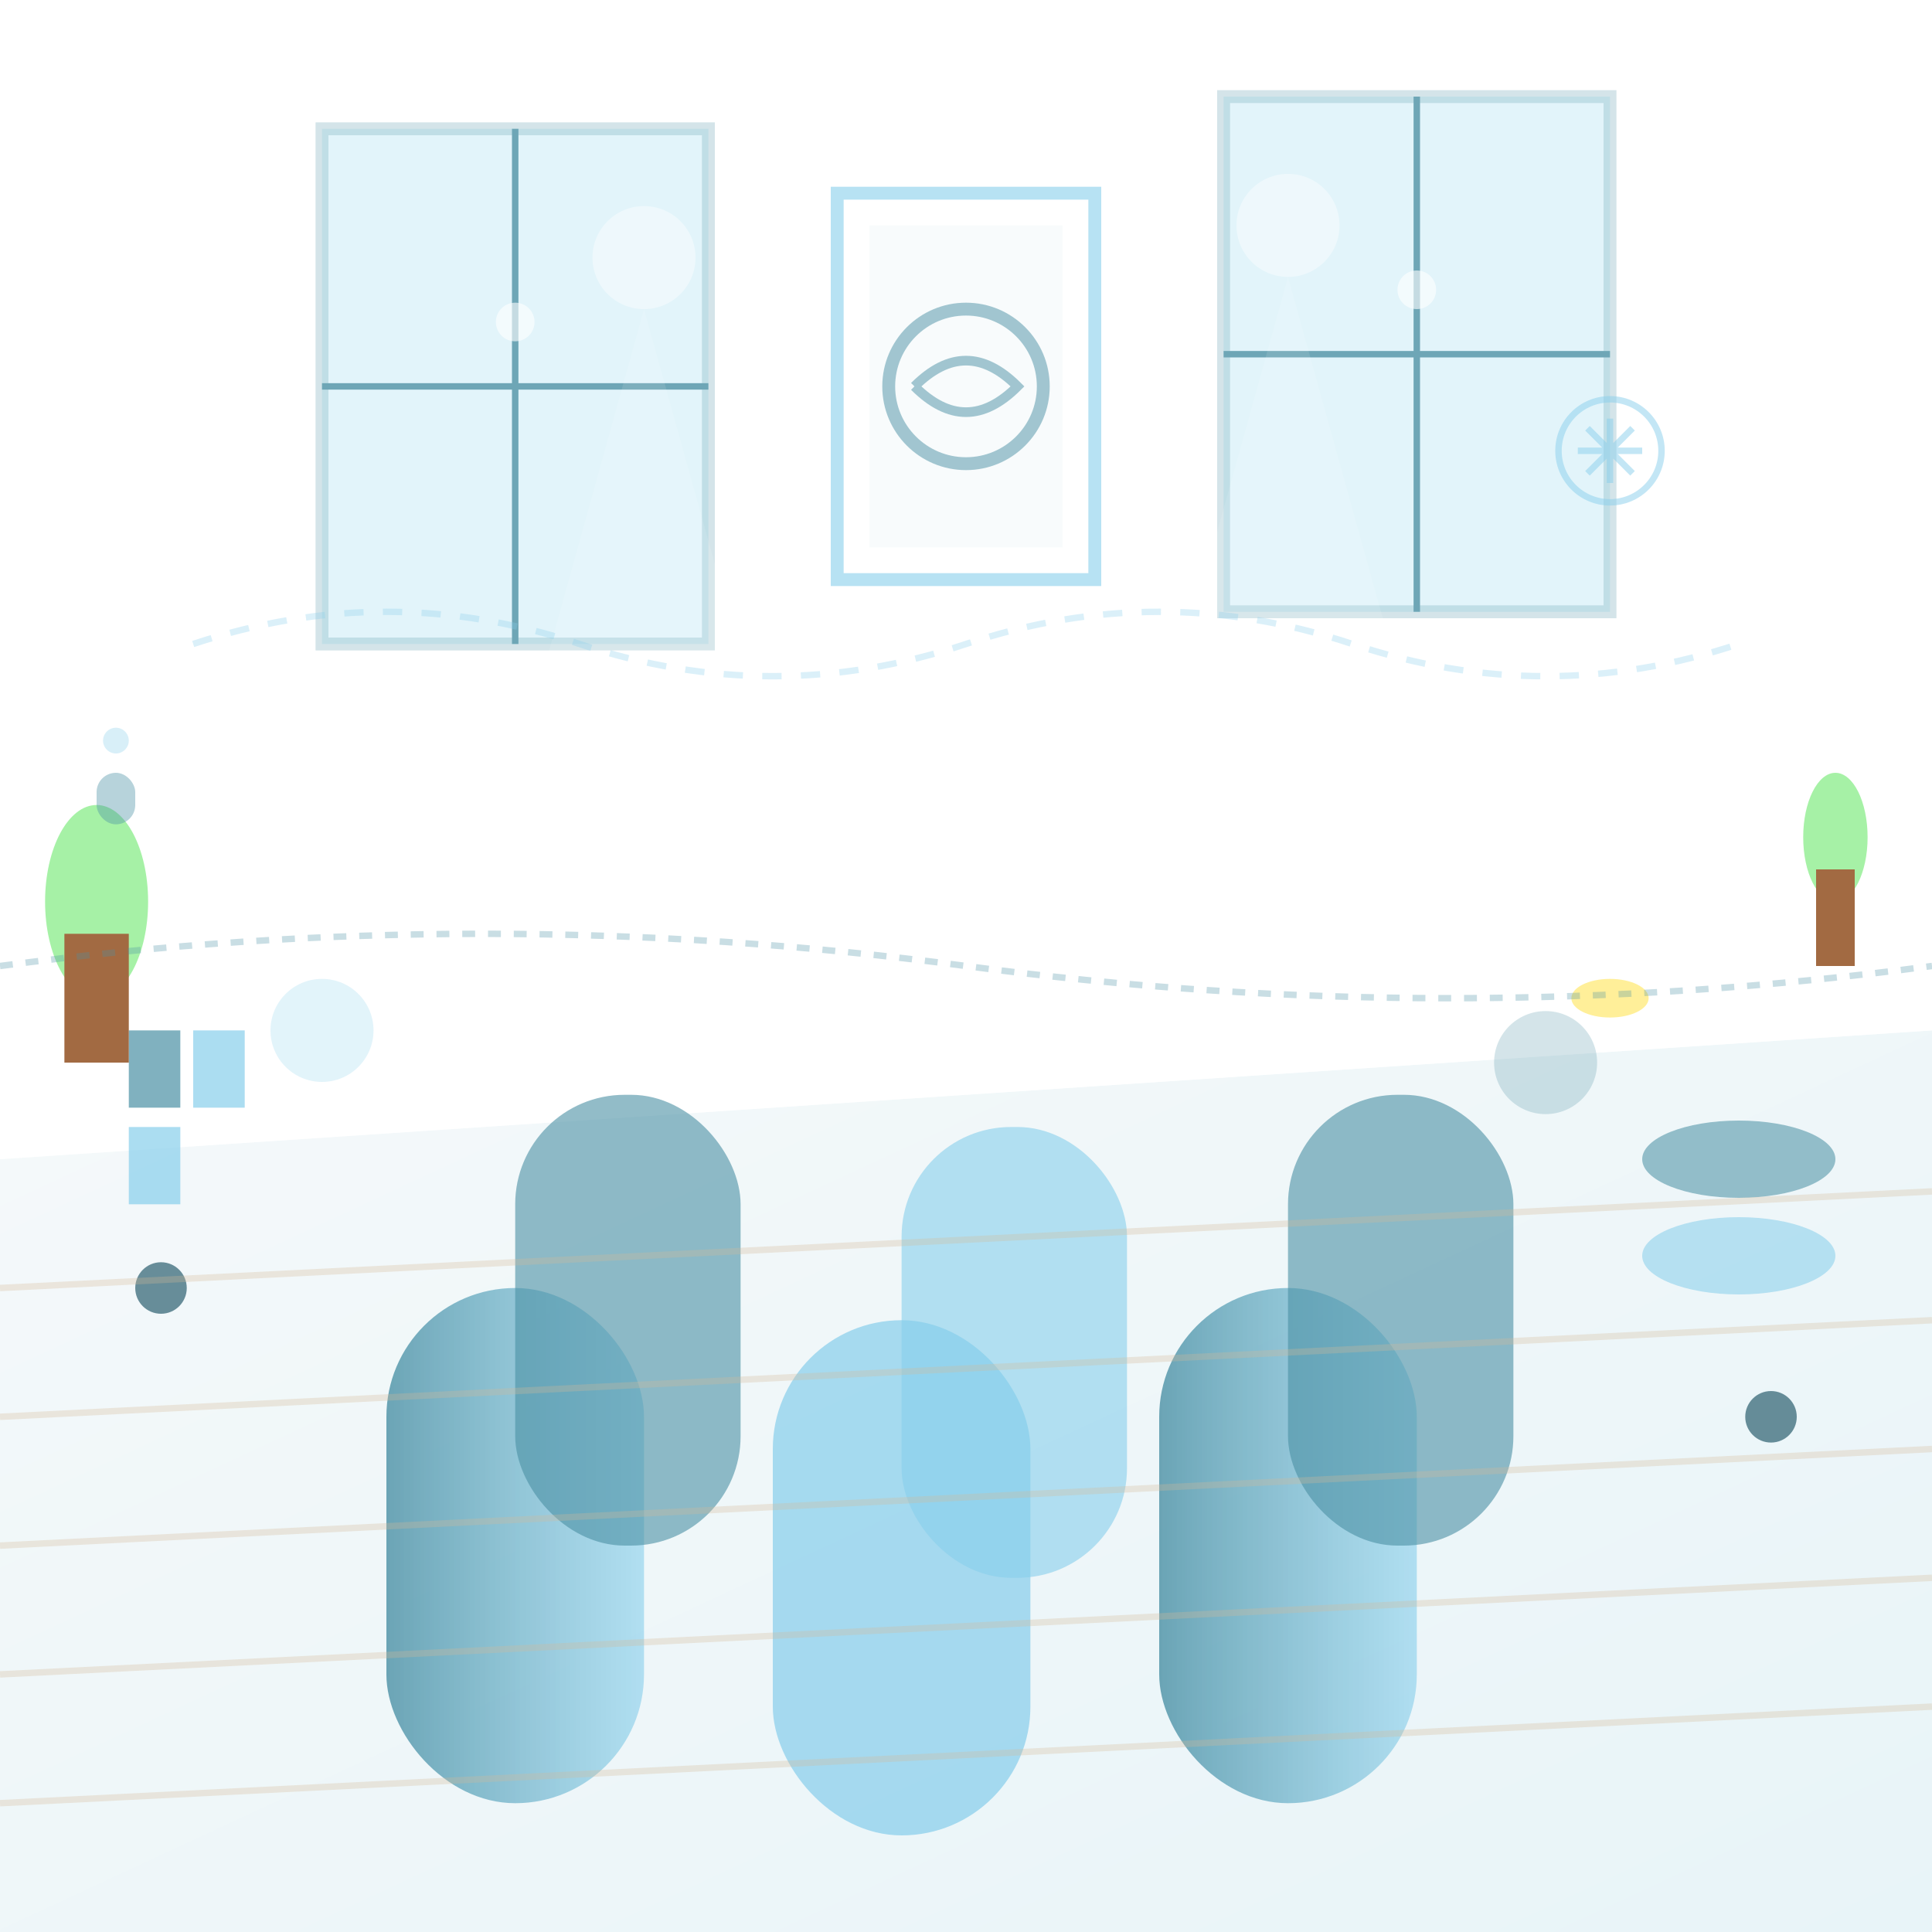 <svg width="300" height="300" viewBox="0 0 300 300" fill="none" xmlns="http://www.w3.org/2000/svg">
  <rect x="0" y="0" width="300" height="300" fill="#333333" stroke="none"/>
  <defs>
    <linearGradient id="floorGradient" x1="0%" y1="0%" x2="100%" y2="100%">
      <stop offset="0%" style="stop-color:#f5f9fa;stop-opacity:1" />
      <stop offset="100%" style="stop-color:#e8f4f8;stop-opacity:1" />
    </linearGradient>
    <linearGradient id="wallGradient" x1="0%" y1="0%" x2="0%" y2="100%">
      <stop offset="0%" style="stop-color:#ffffff;stop-opacity:1" />
      <stop offset="100%" style="stop-color:#f8fafb;stop-opacity:1" />
    </linearGradient>
    <radialGradient id="lightGradient" cx="50%" cy="30%" r="70%">
      <stop offset="0%" style="stop-color:#ffffff;stop-opacity:0.8" />
      <stop offset="100%" style="stop-color:#87ceeb;stop-opacity:0.2" />
    </radialGradient>
    <linearGradient id="matGradient" x1="0%" y1="0%" x2="100%" y2="0%">
      <stop offset="0%" style="stop-color:#4a90a4;stop-opacity:0.8" />
      <stop offset="100%" style="stop-color:#87ceeb;stop-opacity:0.6" />
    </linearGradient>
  </defs>
  
  <!-- Background -->
  <rect width="300" height="300" fill="url(#wallGradient)"/>
  
  <!-- Natural lighting from windows -->
  <rect x="0" y="0" width="300" height="150" fill="url(#lightGradient)"/>
  
  <!-- Floor -->
  <polygon points="0,180 300,160 300,300 0,300" fill="url(#floorGradient)"/>
  
  <!-- Back wall -->
  <polygon points="0,0 300,0 300,160 0,180" fill="#ffffff"/>
  
  <!-- Large windows with natural light -->
  <g opacity="0.8">
    <rect x="50" y="20" width="60" height="80" fill="#87ceeb" opacity="0.3" stroke="#4a90a4" stroke-width="2"/>
    <rect x="190" y="15" width="60" height="80" fill="#87ceeb" opacity="0.3" stroke="#4a90a4" stroke-width="2"/>
    
    <!-- Window frames -->
    <line x1="80" y1="20" x2="80" y2="100" stroke="#4a90a4" stroke-width="1"/>
    <line x1="50" y1="60" x2="110" y2="60" stroke="#4a90a4" stroke-width="1"/>
    <line x1="220" y1="15" x2="220" y2="95" stroke="#4a90a4" stroke-width="1"/>
    <line x1="190" y1="55" x2="250" y2="55" stroke="#4a90a4" stroke-width="1"/>
  </g>
  
  <!-- Yoga mats arranged in the studio -->
  <g>
    <!-- Front row mats -->
    <rect x="60" y="200" width="40" height="80" rx="20" fill="url(#matGradient)"/>
    <rect x="120" y="205" width="40" height="80" rx="20" fill="#87ceeb" opacity="0.7"/>
    <rect x="180" y="200" width="40" height="80" rx="20" fill="url(#matGradient)"/>
    
    <!-- Back row mats -->
    <rect x="80" y="170" width="35" height="70" rx="17" fill="#4a90a4" opacity="0.6"/>
    <rect x="140" y="175" width="35" height="70" rx="17" fill="#87ceeb" opacity="0.6"/>
    <rect x="200" y="170" width="35" height="70" rx="17" fill="#4a90a4" opacity="0.6"/>
  </g>
  
  <!-- Yoga props and equipment -->
  <g opacity="0.7">
    <!-- Yoga blocks -->
    <rect x="20" y="160" width="8" height="12" fill="#4a90a4"/>
    <rect x="30" y="160" width="8" height="12" fill="#87ceeb"/>
    <rect x="20" y="175" width="8" height="12" fill="#87ceeb"/>
    
    <!-- Bolsters -->
    <ellipse cx="270" cy="180" rx="15" ry="6" fill="#4a90a4" opacity="0.8"/>
    <ellipse cx="270" cy="195" rx="15" ry="6" fill="#87ceeb" opacity="0.8"/>
    
    <!-- Straps rolled up -->
    <circle cx="25" cy="200" r="4" fill="#2c5f6f"/>
    <circle cx="275" cy="220" r="4" fill="#2c5f6f"/>
  </g>
  
  <!-- Mirrors on the wall -->
  <g opacity="0.6">
    <rect x="130" y="30" width="40" height="60" fill="none" stroke="#87ceeb" stroke-width="2"/>
    <rect x="135" y="35" width="30" height="50" fill="#e8f4f8" opacity="0.5"/>
  </g>
  
  <!-- Plants for natural ambiance -->
  <g opacity="0.8">
    <!-- Large plant in corner -->
    <ellipse cx="15" cy="140" rx="8" ry="15" fill="#90EE90"/>
    <rect x="10" y="145" width="10" height="20" fill="#8B4513"/>
    
    <!-- Small plant -->
    <ellipse cx="285" cy="130" rx="5" ry="10" fill="#90EE90"/>
    <rect x="282" y="135" width="6" height="15" fill="#8B4513"/>
  </g>
  
  <!-- Ceiling with calming lighting -->
  <g opacity="0.5">
    <!-- Recessed lighting -->
    <circle cx="100" cy="40" r="8" fill="#ffffff" opacity="0.8"/>
    <circle cx="200" cy="35" r="8" fill="#ffffff" opacity="0.8"/>
    
    <!-- Light beams -->
    <path d="M 100 48 L 80 120 L 120 120 Z" fill="#ffffff" opacity="0.2"/>
    <path d="M 200 43 L 180 115 L 220 115 Z" fill="#ffffff" opacity="0.2"/>
  </g>
  
  <!-- Wooden floor planks detail -->
  <g opacity="0.3">
    <line x1="0" y1="200" x2="300" y2="185" stroke="#d4b896" stroke-width="1"/>
    <line x1="0" y1="220" x2="300" y2="205" stroke="#d4b896" stroke-width="1"/>
    <line x1="0" y1="240" x2="300" y2="225" stroke="#d4b896" stroke-width="1"/>
    <line x1="0" y1="260" x2="300" y2="245" stroke="#d4b896" stroke-width="1"/>
    <line x1="0" y1="280" x2="300" y2="265" stroke="#d4b896" stroke-width="1"/>
  </g>
  
  <!-- Ambient elements -->
  <g opacity="0.4">
    <!-- Sound bowls -->
    <ellipse cx="250" cy="155" rx="6" ry="3" fill="#FFD700"/>
    
    <!-- Essential oil diffuser -->
    <rect x="15" y="120" width="6" height="8" rx="3" fill="#4a90a4"/>
    <circle cx="18" cy="115" r="2" fill="#87ceeb" opacity="0.8"/>
    
    <!-- Meditation cushions -->
    <circle cx="50" cy="160" r="8" fill="#87ceeb" opacity="0.6"/>
    <circle cx="240" cy="165" r="8" fill="#4a90a4" opacity="0.6"/>
  </g>
  
  <!-- Peaceful atmosphere indicators -->
  <g opacity="0.3">
    <!-- Gentle air flow -->
    <path d="M 30 100 Q 60 90 90 100 Q 120 110 150 100 Q 180 90 210 100 Q 240 110 270 100" 
          stroke="#87ceeb" stroke-width="1" fill="none" stroke-dasharray="3,3"/>
    
    <!-- Energy flow -->
    <path d="M 0 150 Q 75 140 150 150 Q 225 160 300 150" 
          stroke="#4a90a4" stroke-width="1" fill="none" stroke-dasharray="2,2"/>
  </g>
  
  <!-- Wall decorations -->
  <g opacity="0.5">
    <!-- Inspirational symbol on wall -->
    <circle cx="150" cy="60" r="12" fill="none" stroke="#4a90a4" stroke-width="2"/>
    <path d="M 142 60 Q 150 52 158 60 Q 150 68 142 60" fill="none" stroke="#4a90a4" stroke-width="1.5"/>
    
    <!-- Small mandala -->
    <g transform="translate(250, 70)">
      <circle cx="0" cy="0" r="8" fill="none" stroke="#87ceeb" stroke-width="1"/>
      <path d="M -5 0 L 5 0 M 0 -5 L 0 5 M -3.5 -3.5 L 3.5 3.5 M -3.5 3.5 L 3.5 -3.5" 
            stroke="#87ceeb" stroke-width="1"/>
    </g>
  </g>
  
  <!-- Serene lighting effects -->
  <g opacity="0.6">
    <circle cx="80" cy="50" r="3" fill="#ffffff">
      <animate attributeName="opacity" values="0.6;1;0.6" dur="4s" repeatCount="indefinite"/>
    </circle>
    <circle cx="220" cy="45" r="3" fill="#ffffff">
      <animate attributeName="opacity" values="0.6;1;0.6" dur="5s" repeatCount="indefinite"/>
    </circle>
  </g>
</svg>
